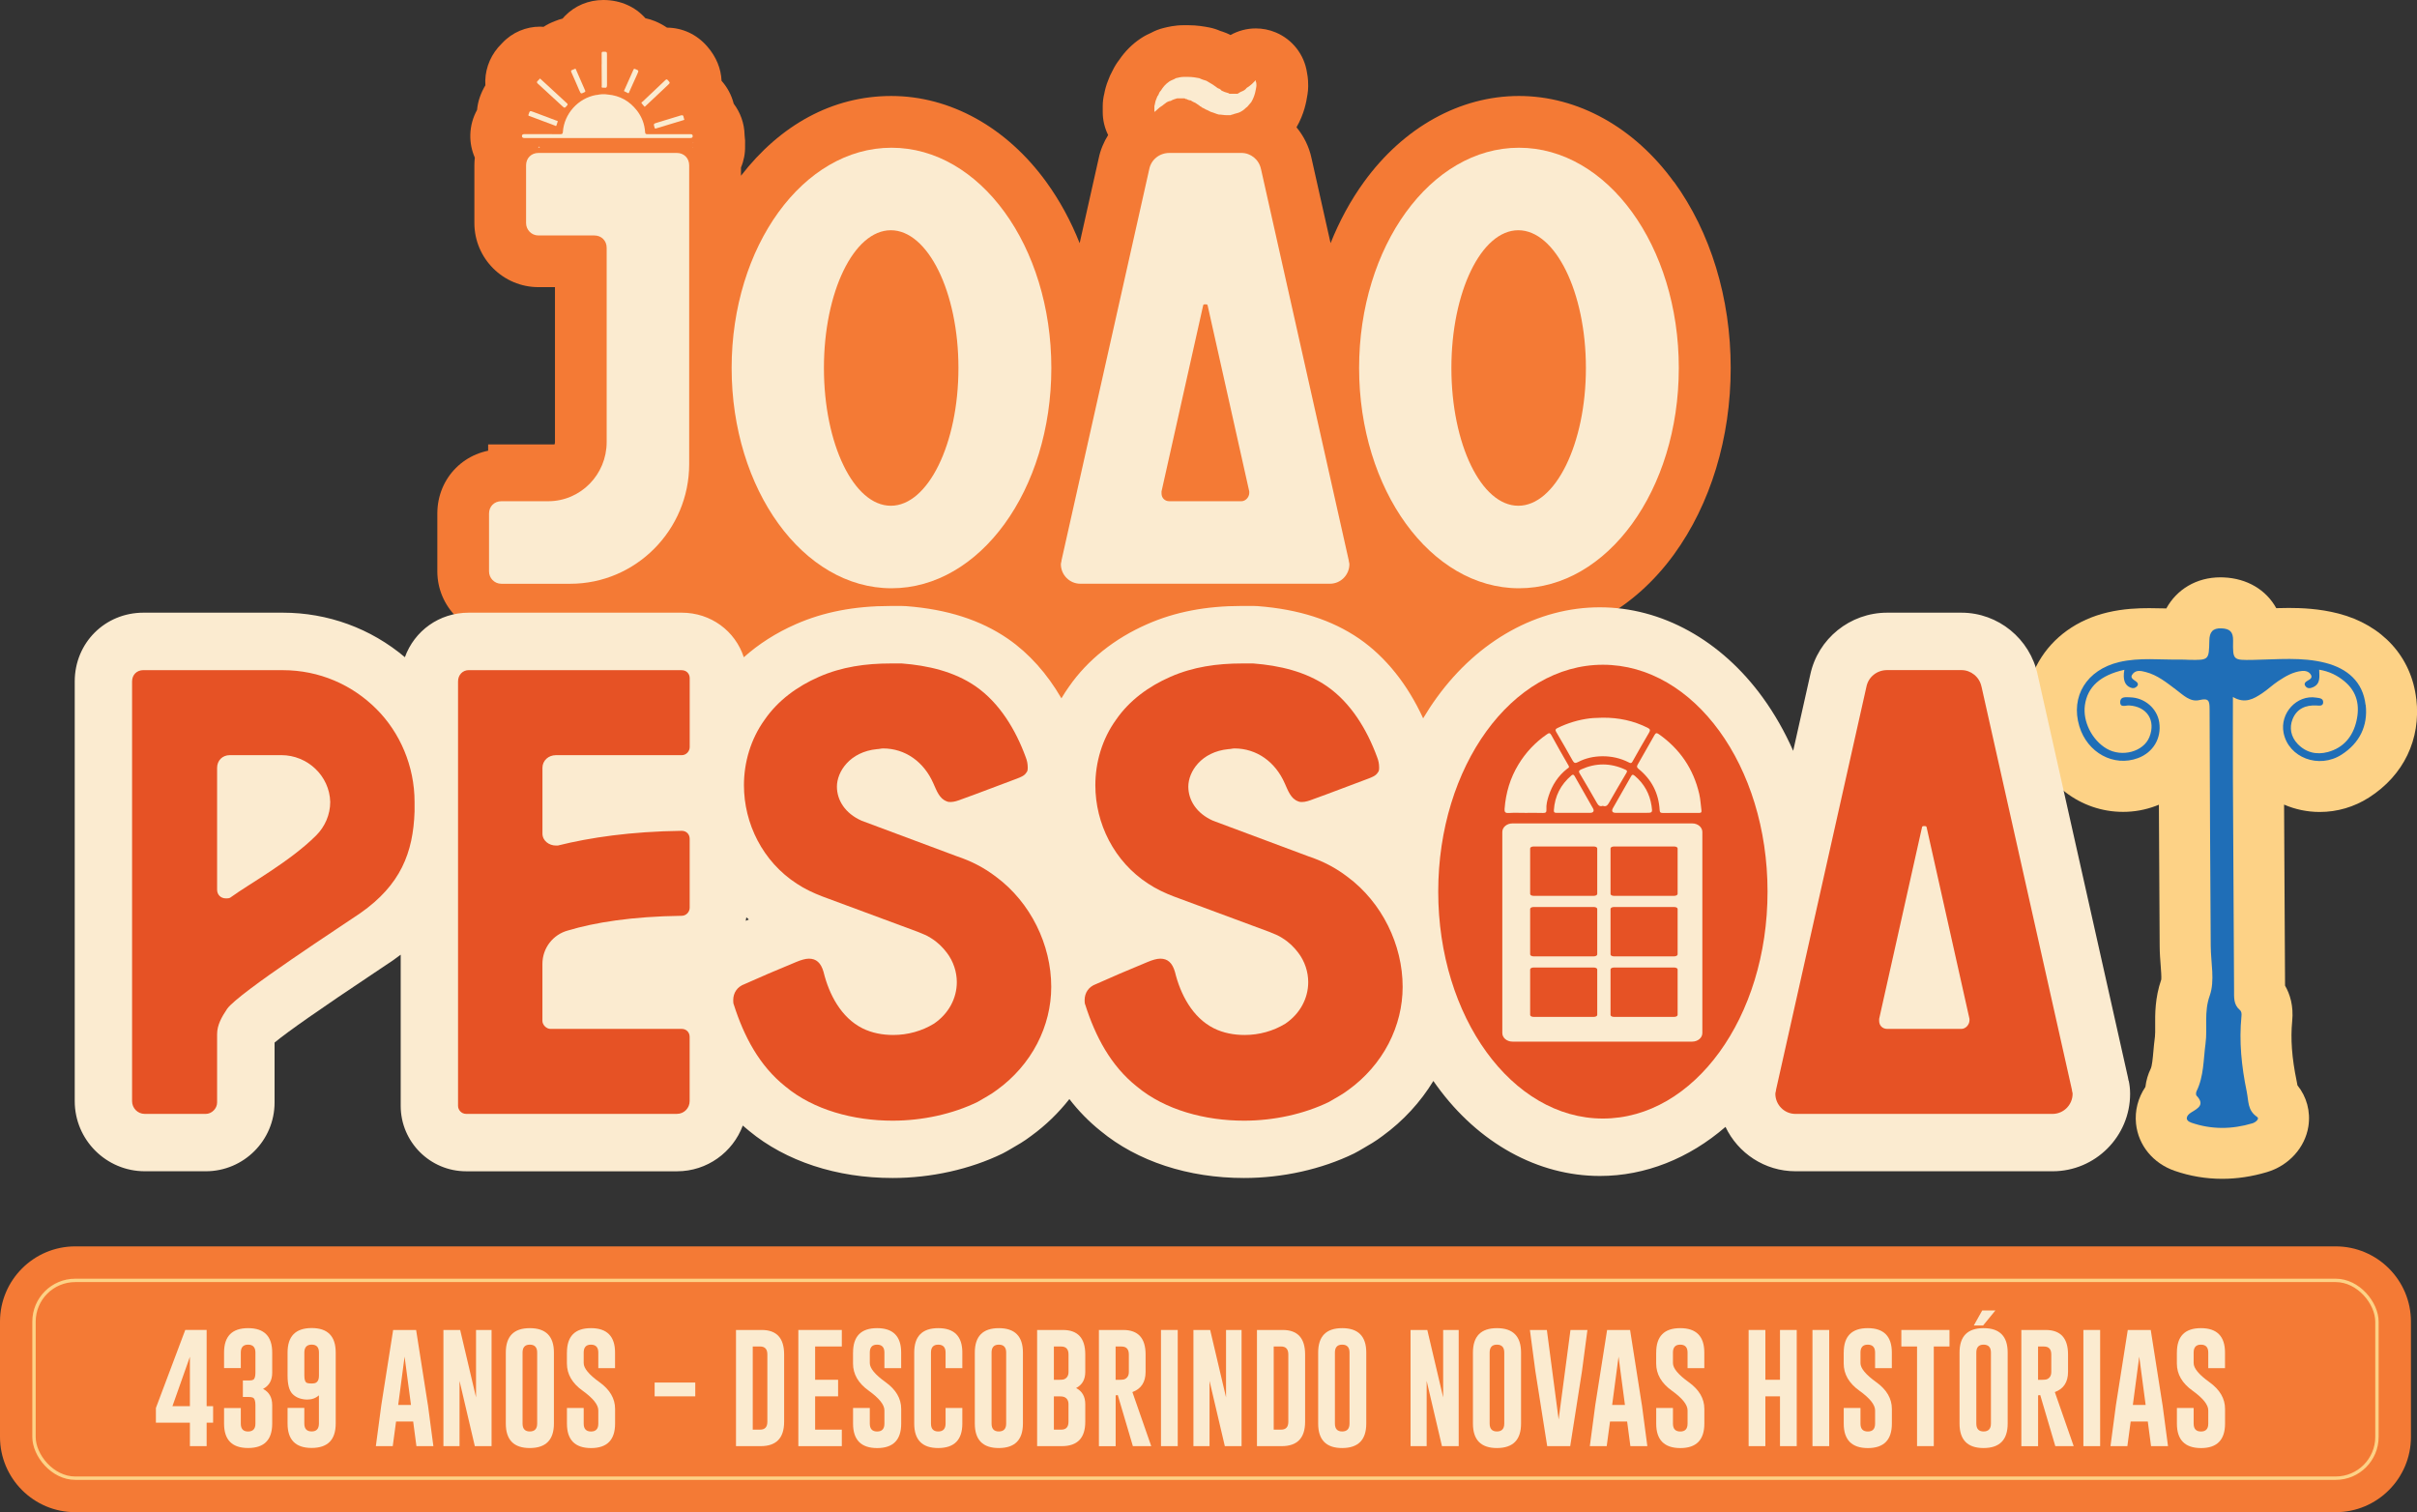 <?xml version="1.0" encoding="UTF-8"?>
<svg id="Camada_2" xmlns="http://www.w3.org/2000/svg" viewBox="0 0 714.43 447">
  <rect x="0" y="0" width="714.43" height="447" fill="#333333" stroke="none"/>
  <defs>
    <style>
      .cls-1 {
        fill: #fdd286;
      }

      .cls-2 {
        fill: #e65225;
      }

      .cls-3 {
        fill: none;
        stroke: #fdd286;
        stroke-miterlimit: 10;
      }

      .cls-4 {
        fill: #fbebd0;
      }

      .cls-5 {
        fill: #f47a35;
      }

      .cls-6 {
        fill: #1f6eb7;
      }
    </style>
  </defs>
  <g id="Desktop">
    <g>
      <rect class="cls-5" x="144.29" y="131.37" width="321.19" height="113.14"/>
      <path class="cls-5" d="M494.78,53.78c-11.71-16.15-28.4-25.41-45.81-25.41s-34.1,9.26-45.8,25.41c-3.96,5.46-7.26,11.56-9.87,18.1l-5.63-25.09c-.73-3.46-2.3-6.57-4.44-9.16,2.34-4.09,2.92-7.69,3.2-9.46l.04-.22c.14-.83.21-1.68.21-2.52,0-.8,0-2.23-.36-4-.79-5.25-4.27-9.78-9.27-11.86-1.89-.79-3.88-1.17-5.85-1.17-2.61,0-5.19.67-7.48,1.95-.73-.39-1.5-.71-2.28-.97-.23-.08-.47-.15-.73-.23-1.03-.46-2.11-.8-3.22-1.02-1.46-.29-3.7-.68-6.27-.68h-1.34c-2.65,0-4.76.53-6.01.84s-2.45.78-3.58,1.39c-.7.31-1.86.84-3.1,1.67-2.49,1.66-4.62,3.78-6.35,6.32-.76.98-1.42,2.04-1.97,3.19-.6,1.06-.98,1.98-1.21,2.62-.75,1.78-1.08,3.3-1.24,4.15-.31,1.23-.47,2.49-.47,3.76v1.73c0,2.4.57,4.72,1.6,6.8-1.3,2.07-2.27,4.38-2.79,6.87l-5.63,25.09c-2.6-6.54-5.9-12.63-9.87-18.1-11.71-16.15-28.4-25.41-45.81-25.41s-32.81,8.57-44.43,23.58v-2.43c.85-2.02,1.27-4.2,1.21-6.4.06-1.04.01-2.09-.14-3.13,0-.02,0-.04,0-.07-.07-3.5-1.27-6.69-3.22-9.27-.66-2.59-1.91-4.89-3.59-6.76-.14-3.52-1.53-7.05-4.2-10.12,0,0-.06-.07-.06-.07-3.08-3.54-7.29-5.5-11.86-5.53-1.08-.73-2.26-1.38-3.57-1.92-.92-.38-1.86-.66-2.82-.86C187.84,2.07,183.54.04,178.46,0c-.04,0-.1,0-.14,0-4.35,0-8.38,1.68-11.35,4.73-.24.24-.45.51-.67.76-.76.19-1.5.44-2.23.74-.09.04-.19.08-.28.12-1.1.41-2.14.95-3.11,1.58-.35-.02-.7-.05-1.05-.05-4.09,0-8.18,1.64-11.18,4.85-.05.05-.1.11-.15.16-3,2.91-4.75,6.83-4.86,10.95-.01.41,0,.87.03,1.38-.63,1.05-1.19,2.21-1.65,3.52-.43,1.24-.69,2.5-.81,3.76-1.2,2.17-1.92,4.65-1.99,7.32-.06,2.38.41,4.67,1.33,6.77-.08.74-.13,1.49-.13,2.25v17.09c0,10.45,8.5,18.95,18.95,18.95h4.87v45.78c0,1.2-.89,2.18-1.99,2.18h-13.83c-10.62,0-18.95,8.32-18.95,18.95v17.1c0,10.45,8.5,18.95,18.95,18.95h20.36c20.16,0,37.59-11.94,45.66-29.14,1.08,1.77,2.22,3.5,3.42,5.16,11.69,16.09,28.38,25.32,45.8,25.32,13.12,0,25.83-5.24,36.3-14.7,3.08,7.81,10.7,13.36,19.6,13.36h73.76c8.9,0,16.51-5.55,19.6-13.36,10.47,9.46,23.18,14.7,36.3,14.7,17.41,0,34.11-9.23,45.8-25.32,10.8-14.87,16.75-34.43,16.75-55.09s-5.95-40.11-16.74-55Z"/>
      <path class="cls-4" d="M200.06,45.21h-40.91c-2.11,0-3.65,1.54-3.65,3.65v17.09c0,1.92,1.54,3.65,3.65,3.65h16.52c2.11,0,3.65,1.54,3.65,3.65v57.43c0,9.6-7.68,17.48-17.29,17.48h-13.83c-2.11,0-3.65,1.54-3.65,3.65v17.1c0,1.92,1.54,3.65,3.65,3.65h20.36c19.4,0,35.15-15.94,35.15-35.34V48.86c0-2.11-1.54-3.65-3.65-3.65Z"/>
      <path class="cls-4" d="M372.73,50.01c-.58-2.88-3.07-4.8-5.76-4.8h-21.32c-2.88,0-5.38,1.92-5.95,4.8l-25.93,115.63c0,.38-.19.77-.19,1.15,0,3.07,2.5,5.76,5.76,5.76h73.76c3.27,0,5.76-2.69,5.76-5.76,0-.38-.19-.77-.19-1.15l-25.93-115.63ZM369.27,145.66c0,1.35-1.15,2.5-2.31,2.5h-21.32c-1.35,0-2.31-.96-2.31-2.31v-.58l12.29-54.93c0-.38.38-.38.58-.38.38,0,.77,0,.77.38l12.29,54.93v.38Z"/>
      <path class="cls-4" d="M344.11,30.8c.19-.19.58-.38.77-.58.38-.19.77-.38,1.15-.38.58-.39,1.34-.58,1.92-.77h2.11c.19,0,.38.19.38.19.19,0,.38,0,.58.19l.58.19c.19,0,.39,0,.58.19.38.19.58.38,1.15.58l1.15.77.19.19.39.19.19.19.77.38c.38.19.58.38.77.38l1.15.58c.77.19,1.54.58,2.3.77.77,0,1.54.19,2.31.19h1.15c.39-.19.77-.19,1.15-.38.77-.19,1.54-.38,2.11-.77.77-.39,1.15-.96,1.73-1.35.38-.38.77-.96,1.15-1.34,1.15-1.92,1.35-3.65,1.54-4.8,0-.58,0-.96-.19-1.34v-.38l-1.15,1.15c-.38.38-.96.77-1.54,1.15-.38.58-1.15.96-1.73,1.15-.38.19-.58.38-.96.58h-2.31c-.19,0-.38-.19-.38-.19-.77-.19-1.34-.38-2.11-.77,0-.19-.19-.19-.38-.39s-.58-.19-.77-.38l-1.34-.96-1.92-1.15c-.58-.19-1.34-.38-2.11-.77-.96-.19-2.11-.38-3.27-.38h-1.34c-.77,0-1.54.19-2.31.38-.58.39-1.34.58-1.92.96-1.15.77-1.92,1.73-2.5,2.69-.38.38-.58.77-.77,1.34-.38.38-.38.77-.58,1.15-.38.77-.38,1.54-.58,2.11v1.73s.58-.39,1.34-1.15c.39-.38.96-.58,1.54-1.15Z"/>
      <path class="cls-4" d="M448.98,43.67c-26.12,0-47.25,29.2-47.25,65.11s21.13,65.11,47.25,65.11,47.25-29,47.25-65.11-21.13-65.11-47.25-65.11ZM448.79,149.5c-10.95,0-19.78-18.25-19.78-40.72s8.84-40.72,19.78-40.72,19.98,18.25,19.98,40.72-9.03,40.72-19.98,40.72Z"/>
      <path class="cls-4" d="M263.51,43.67c-26.12,0-47.25,29.2-47.25,65.11s21.13,65.11,47.25,65.11,47.25-29,47.25-65.11-21.13-65.11-47.25-65.11ZM263.32,149.5c-10.95,0-19.78-18.25-19.78-40.72s8.84-40.72,19.78-40.72,19.98,18.25,19.98,40.72-9.03,40.72-19.98,40.72Z"/>
      <path class="cls-4" d="M159.58,43.56c-.16-.27-.33-.27-.5,0,.16.1.33.05.5,0Z"/>
      <path class="cls-4" d="M204.17,39.67c-.16,0-.33,0-.49,0-4.1,0-8.2-.01-12.31,0-.5,0-.66-.13-.69-.64-.15-2.37-.97-4.5-2.42-6.37-2.19-2.8-5.05-4.42-8.62-4.72-1.08-.19-2.15-.1-3.22.13-.08,0-.17,0-.25.01-5.29.96-9.42,5.55-9.79,10.91-.04.53-.18.68-.72.67-2.02-.03-4.04-.01-6.06-.01-1.55,0-3.09,0-4.64,0-.38,0-.67.14-.68.54-.01.43.28.61.69.61.12,0,.25,0,.37,0,16,0,31.99,0,47.99,0,.27,0,.54,0,.8,0,.39,0,.64-.18.63-.59,0-.38-.24-.55-.6-.55Z"/>
      <path class="cls-4" d="M159.06,24.8c2.36,2.14,4.7,4.32,7.04,6.48.82.75.81.74,1.52-.1.21-.25.26-.37-.02-.63-2.57-2.35-5.11-4.71-7.67-7.07-.09-.08-.18-.16-.32-.28-.2.22-.38.45-.59.63-.44.36-.38.61.03.98Z"/>
      <path class="cls-4" d="M190.56,31.58c.14-.13.27-.24.38-.35,2.16-2.03,4.32-4.06,6.47-6.09.71-.67.69-.65.03-1.41-.31-.36-.47-.33-.8-.02-2.22,2.12-4.46,4.21-6.68,6.32-.14.13-.5.22-.3.5.25.37.58.68.9,1.04Z"/>
      <path class="cls-4" d="M177.83,18.97c0,2.12.02,4.24.04,6.36.05.19-.22.48.17.57.21,0,.41-.01.62.02.65.11.76-.18.76-.78-.03-2.93-.01-5.85-.01-8.78,0-1.08,0-1.06-1.06-1.07-.41,0-.52.12-.51.52.03,1.05,0,2.1.01,3.15Z"/>
      <path class="cls-4" d="M193.48,37.74c.09.29.2.3.43.23,2.69-.82,5.39-1.64,8.09-2.45.14-.04.3-.05.26-.25-.07-.21-.16-.4-.18-.6-.08-.64-.37-.7-.95-.52-2.27.72-4.56,1.39-6.84,2.09-1.17.35-1.15.35-.8,1.51Z"/>
      <path class="cls-4" d="M156.46,34.29c.55.18,1.08.4,1.62.6,1.96.74,3.93,1.48,5.89,2.21.16.06.38.31.51-.02.14-.36.24-.74.37-1.16.03-.25-.23-.21-.38-.27-2.27-.86-4.54-1.71-6.81-2.56-1.05-.39-1.04-.38-1.42.72-.1.29-.07.4.22.49Z"/>
      <path class="cls-4" d="M171.24,26.72c.47,1.07.46,1.06,1.49.55.3-.14.34-.26.21-.55-.9-2.03-1.78-4.07-2.67-6.11-.05-.12-.05-.3-.27-.29-.26.11-.52.25-.79.33-.43.13-.5.31-.3.75.8,1.76,1.55,3.54,2.32,5.32Z"/>
      <path class="cls-4" d="M185.71,27.57c.24-.05.23-.27.3-.43.79-1.74,1.58-3.49,2.36-5.24.48-1.07.47-1.06-.63-1.5-.28-.11-.38-.07-.5.2-.89,2.02-1.79,4.02-2.69,6.03-.05.11-.17.27-.05.33.39.22.81.41,1.21.6Z"/>
      <path class="cls-4" d="M204.89,42.33s.05-.08.07-.12c-.07,0-.13,0-.2,0,.04.04.09.08.13.11Z"/>
      <path class="cls-4" d="M204.77,43.56c.05,0,.1,0,.15,0-.05-.17-.1-.13-.15,0Z"/>
      <path class="cls-1" d="M714.22,206.68c-1.41-12.49-10.02-21.96-23.01-25.32-5.73-1.48-11.13-1.65-14.69-1.65-1.26,0-2.49.02-3.69.06-2.96-5.36-8.54-8.8-15.58-9.09-.32-.01-.62-.02-.92-.02-7.09,0-12.92,3.57-16,9.2-.2,0-.41,0-.61-.02-1.41-.03-2.88-.07-4.4-.07-3.27,0-7.64.14-12.4,1.27-8.91,2.11-16.12,7.28-20.3,14.55-4.03,6.99-4.89,15.32-2.44,23.46,3.78,12.53,14.78,20.94,27.38,20.94,3.31,0,6.58-.59,9.7-1.77.3-.11.59-.23.88-.35.04,8.11.09,16.19.13,24.14.03,5.9.07,11.81.1,17.71.01,2.04.16,3.95.29,5.64.1,1.35.26,3.36.18,4.19-1.88,5.43-1.83,10.23-1.8,13.75.01,1.26.02,2.46-.07,3.15-.21,1.55-.34,3.03-.46,4.34-.18,2.03-.39,4.33-.8,5.15-.78,1.59-1.33,3.42-1.56,5.36-2.16,3.2-3.18,7-2.77,10.88.67,6.38,5.05,11.71,11.43,13.92,4.54,1.57,9.26,2.36,14.03,2.36,4.37,0,8.83-.67,13.25-1.99,6.44-1.92,11.24-7.21,12.23-13.48.7-4.44-.51-8.81-3.23-12.17-.07-.4-.14-.83-.24-1.28-1.41-6.82-1.82-12.44-1.31-17.68.44-4.5-.64-7.96-2.11-10.51l-.09-16.06c-.07-12.49-.14-24.97-.2-37.45,3.25,1.41,6.83,2.18,10.56,2.18h0c5.15,0,10.18-1.48,14.55-4.28,10.24-6.56,15.34-17.17,13.99-29.1Z"/>
      <path class="cls-6" d="M699.23,208.38c-.78-6.88-5.42-10.76-11.8-12.42-7.03-1.82-14.27-1.01-21.43-.9-5.9.09-6.04.16-5.93-5.67.05-2.67-1.01-3.55-3.44-3.65-2.6-.11-3.54,1.14-3.58,3.6-.11,5.79-.16,5.79-5.88,5.71-.82-.01-1.65-.1-2.47-.08-6.11.12-12.27-.69-18.3.74-9.61,2.28-14.44,10.14-11.78,18.97,2.37,7.86,10.18,12.09,17.35,9.41,4.49-1.68,6.98-5.88,6.27-10.57-.62-4.09-4.28-7.29-8.63-7.39-1.08-.02-2.77-.32-2.9,1.22-.16,1.98,1.61,1.12,2.61,1.18,5.29.3,7.97,4.41,6.02,9.32-1.73,4.36-8.11,6.1-12.64,3.46-4.33-2.53-7.1-8.04-6.44-12.84.75-5.41,4.53-8.89,11.67-10.48-.52,2.91.14,4.59,1.8,5.25.77.31,1.38.2,1.92-.35.37-.38.4-.82,0-1.22-.74-.74-2.47-1.19-1.09-2.64.99-1.03,2.33-.72,3.65-.39,3.54.91,6.24,3.16,9.06,5.27,2.05,1.53,4.09,3.68,6.85,3.03,2.73-.64,2.99.19,3,2.6.04,23.37.21,46.73.34,70.1.03,4.93,1.27,10.31-.3,14.68-1.75,4.89-.61,9.49-1.24,14.17-.64,4.74-.47,9.61-2.65,14.07-.18.37-.23,1.07-.01,1.31,2.51,2.63.53,3.7-1.54,4.95-1.48.89-2.07,2.33.03,3.05,5.96,2.06,12.01,1.98,18.03.18.94-.28,2.19-1.34,1.4-1.88-2.89-1.99-2.47-4.54-3.09-7.55-1.53-7.43-2.28-14.7-1.55-22.18.08-.78.05-1.45-.5-1.91-1.88-1.6-1.67-3.74-1.68-5.85-.11-20.78-.24-41.56-.34-62.34-.04-7.92,0-15.84,0-24.32,3.56,2.11,6.14.56,8.62-1.08,1.66-1.1,3.11-2.51,4.77-3.61,2.15-1.42,4.39-2.77,7.05-3,.94-.08,1.94.13,2.52.98.67.98-.06,1.44-.84,1.87-.64.35-1.27.87-.68,1.65.57.77,1.39.68,2.23.31,2.31-1.02,1.87-3.14,1.83-5.18,3,.49,5.38,1.7,7.47,3.43,3.77,3.13,4.6,7.24,3.53,11.79-1.07,4.55-3.78,7.83-8.38,9.1-3.4.94-6.62.15-9.06-2.46-1.88-2.01-2.46-4.66-1.43-7.23,1.23-3.08,3.85-4.25,7.12-4.05.8.05,1.88.24,1.93-.91.05-1.29-1.19-1.27-2.07-1.42-5.72-.92-10.8,4.61-9.63,10.44,1.46,7.3,10.41,10.73,17.13,6.42,5.31-3.4,7.84-8.5,7.14-14.7Z"/>
      <path class="cls-4" d="M629.18,319.47c-.06-.35-.12-.69-.2-1.04l-26.68-118.98c-2.25-10.64-11.68-18.34-22.53-18.34h-21.96c-10.96,0-20.47,7.69-22.72,18.33l-5.05,22.51c-2.49-5.64-5.5-10.93-9-15.76-12.29-16.95-29.85-26.67-48.17-26.67s-35.88,9.72-48.17,26.67c-1.43,1.97-2.78,4.03-4.04,6.15-4.6-10.02-11.01-18.06-18.77-23.46-.02-.02-.05-.03-.07-.05-8.1-5.57-17.94-8.73-30.08-9.66-.43-.03-.87-.05-1.3-.05h-3.36c-10.62,0-19.78,1.77-27.97,5.38-9.66,4.23-17.64,10.59-23.09,18.42-.81,1.13-1.57,2.3-2.28,3.51-4.23-7.3-9.55-13.26-15.72-17.54-.02-.02-.05-.03-.07-.05-8.1-5.57-17.94-8.73-30.08-9.66-.43-.03-.87-.05-1.3-.05h-3.36c-10.62,0-19.78,1.77-27.97,5.38-5.8,2.54-10.98,5.85-15.38,9.78-2.52-7.73-9.69-13.18-18.37-13.18h-62.92c-8.78,0-16.08,5.4-18.89,13.16-10.1-8.52-22.75-13.16-36.11-13.16h-41.15c-11.4,0-20.33,8.93-20.33,20.33v124.06c0,11.43,9.3,20.73,20.73,20.73h18.01c11.21,0,20.33-9.12,20.33-20.33v-17.71c3.76-3.15,13.67-10.07,29.51-20.63,2.57-1.71,4.43-2.95,5.52-3.7l.07-.05c.75-.52,1.47-1.06,2.18-1.6v44.68c0,10.67,8.68,19.35,19.35,19.35h62.33c8.9,0,16.5-5.63,19.44-13.52.62.55,1.25,1.08,1.9,1.6,10.84,8.96,25.88,13.9,42.37,13.9,11.38,0,22.94-2.57,32.55-7.25.45-.22.89-.46,1.31-.71.45-.27.91-.53,1.36-.79,1.64-.94,3.66-2.09,5.79-3.72,4.25-3.09,8.04-6.77,11.25-10.86,2.74,3.55,5.81,6.69,9.24,9.43,10.84,8.96,25.88,13.9,42.37,13.9,11.38,0,22.94-2.57,32.55-7.25.45-.22.88-.45,1.31-.71.45-.27.91-.53,1.36-.79,1.64-.94,3.67-2.1,5.8-3.72,6.03-4.39,11.15-9.95,14.96-16.21.35.51.71,1.01,1.07,1.5,12.27,16.89,29.83,26.58,48.16,26.58,13.37,0,26.32-5.16,37.12-14.51,3.68,7.75,11.57,13.12,20.71,13.12h75.98c12.63,0,22.91-10.28,22.91-22.91,0-1.55-.2-2.86-.41-3.86ZM221.35,271.8c-.31.13-.61.26-.92.39.07-.34.13-.68.18-1.03.24.21.49.43.73.64Z"/>
      <path class="cls-2" d="M83.56,198.09h-41.16c-1.98,0-3.36,1.38-3.36,3.36v124.06c0,1.98,1.58,3.76,3.76,3.76h18.01c1.78,0,3.36-1.58,3.36-3.36v-20.18c0-2.77,1.38-5.14,2.97-7.52,3.36-4.75,34.23-24.73,39.37-28.29,11.87-8.31,15.63-17.81,16.03-30.07v-2.77c0-10.68-4.35-20.58-11.28-27.5-7.12-7.12-16.82-11.48-27.7-11.48ZM93.45,246.96c-7.72,7.72-19.98,14.44-25.13,18.2-.4.4-.99.4-1.58.4-1.39,0-2.57-.99-2.57-2.57v-36.01c0-2.18,1.58-3.76,3.76-3.76h15.24c7.72,0,14.25,6.13,14.44,13.85,0,3.76-1.58,7.32-4.16,9.89Z"/>
      <path class="cls-2" d="M201.48,198.09h-62.92c-1.78,0-3.17,1.38-3.17,3.36v125.44c0,1.19.99,2.37,2.37,2.37h62.33c2.18,0,3.76-1.78,3.76-3.76v-18.99c0-1.39-.99-2.37-2.37-2.37h-38.78c-1.19,0-2.37-1.19-2.37-2.37v-16.82c0-4.75,3.17-8.71,7.52-9.89,7.92-2.37,18.8-4.15,33.64-4.35,1.38,0,2.37-1.19,2.37-2.37v-20.38c0-1.38-.99-2.37-2.37-2.37-15.04.2-27.11,1.98-36.6,4.35h-.59c-1.98,0-3.96-1.39-3.96-3.56v-19.39c0-2.18,1.78-3.76,3.96-3.76h37.2c1.38,0,2.37-1.19,2.37-2.37v-20.38c0-1.38-.99-2.37-2.37-2.37Z"/>
      <path class="cls-2" d="M294.47,259.23c-3.56-2.77-7.52-4.75-11.67-6.13l-28.1-10.49c-4.95-2.18-7.32-6.13-7.32-10.09,0-4.35,3.76-10.29,11.87-11.08.59,0,1.19-.2,1.78-.2,6.53,0,12.07,3.96,14.84,10.29.99,2.18,1.78,4.55,3.96,5.34.4.2.79.2,1.19.2.99,0,2.18-.4,3.17-.79,5.54-1.98,11.08-4.16,16.42-6.13.99-.4,2.18-.79,2.77-1.78.4-.4.4-.99.4-1.58,0-.99-.2-1.98-.59-2.97-2.97-8.11-7.72-16.03-14.84-20.97-6.33-4.35-14.05-6.13-21.76-6.73h-3.36c-7.32,0-14.44.99-21.17,3.96-6.33,2.77-12.07,6.92-16.03,12.66-4.15,5.74-6.13,12.66-6.13,19.39,0,11.28,5.54,22.56,15.63,29.09,2.37,1.58,4.95,2.77,7.52,3.76l28.29,10.49c1.39.59,2.57.99,3.76,1.78,1.98,1.19,3.56,2.77,4.75,4.35,1.98,2.57,2.97,5.74,2.97,8.71,0,4.75-2.37,9.3-6.73,12.27-3.56,2.18-7.72,3.36-12.07,3.36-3.17,0-6.33-.59-9.1-1.98-6.33-3.17-9.89-10.09-11.48-16.62-.79-2.77-2.18-3.96-4.35-3.96-.99,0-2.37.4-3.76.99-5.34,2.18-11.28,4.75-15.24,6.53-2.18.79-3.36,2.57-3.36,4.75,0,.4,0,.99.2,1.39,2.97,9.3,7.52,18.01,15.24,24.14,8.31,6.93,20.18,10.09,31.66,10.09,8.9,0,17.81-1.98,25.13-5.54,1.98-1.19,3.96-2.18,5.74-3.56,4.95-3.56,9.1-8.31,11.87-13.65,2.77-5.34,4.16-11.08,4.16-16.82,0-12.47-6.13-24.93-16.22-32.45Z"/>
      <path class="cls-2" d="M398.34,259.23c-3.56-2.77-7.52-4.75-11.67-6.13l-28.1-10.49c-4.95-2.18-7.32-6.13-7.32-10.09,0-4.35,3.76-10.29,11.87-11.08.59,0,1.19-.2,1.78-.2,6.53,0,12.07,3.96,14.84,10.29.99,2.18,1.78,4.55,3.96,5.34.4.2.79.2,1.19.2.99,0,2.18-.4,3.17-.79,5.54-1.98,11.08-4.16,16.42-6.13.99-.4,2.18-.79,2.77-1.78.4-.4.4-.99.4-1.58,0-.99-.2-1.98-.59-2.97-2.97-8.11-7.72-16.03-14.84-20.97-6.33-4.35-14.05-6.13-21.76-6.73h-3.36c-7.32,0-14.44.99-21.17,3.96-6.33,2.77-12.07,6.92-16.03,12.66-4.15,5.74-6.13,12.66-6.13,19.39,0,11.28,5.54,22.56,15.63,29.09,2.37,1.58,4.95,2.77,7.52,3.76l28.29,10.49c1.39.59,2.57.99,3.76,1.78,1.98,1.19,3.56,2.77,4.75,4.35,1.98,2.57,2.97,5.74,2.97,8.71,0,4.75-2.37,9.3-6.73,12.27-3.56,2.18-7.72,3.36-12.07,3.36-3.17,0-6.33-.59-9.1-1.98-6.33-3.17-9.89-10.09-11.48-16.62-.79-2.77-2.18-3.96-4.35-3.96-.99,0-2.37.4-3.76.99-5.34,2.18-11.28,4.75-15.24,6.53-2.18.79-3.36,2.57-3.36,4.75,0,.4,0,.99.2,1.39,2.97,9.3,7.52,18.01,15.24,24.14,8.31,6.93,20.18,10.09,31.66,10.09,8.9,0,17.81-1.98,25.13-5.54,1.98-1.19,3.96-2.18,5.74-3.56,4.95-3.56,9.1-8.31,11.87-13.65,2.77-5.34,4.16-11.08,4.16-16.82,0-12.47-6.13-24.93-16.22-32.45Z"/>
      <path class="cls-2" d="M585.71,203.03c-.59-2.97-3.17-4.95-5.94-4.95h-21.96c-2.97,0-5.54,1.98-6.13,4.95l-26.71,119.11c0,.4-.2.79-.2,1.19,0,3.17,2.57,5.94,5.94,5.94h75.98c3.36,0,5.94-2.77,5.94-5.94,0-.4-.2-.79-.2-1.19l-26.71-119.11ZM582.15,301.57c0,1.39-1.19,2.57-2.37,2.57h-21.96c-1.38,0-2.37-.99-2.37-2.37v-.59l12.66-56.59c0-.4.4-.4.59-.4.4,0,.79,0,.79.4l12.66,56.59v.4Z"/>
      <path class="cls-5" d="M22.25,368.43h668.14c12.28,0,22.25,9.97,22.25,22.25v34.07c0,12.28-9.97,22.25-22.25,22.25H22.25c-12.28,0-22.25-9.97-22.25-22.25v-34.07c0-12.28,9.97-22.25,22.25-22.25Z"/>
      <rect class="cls-3" x="10.05" y="378.48" width="692.54" height="58.47" rx="12.2" ry="12.2"/>
      <g>
        <path class="cls-4" d="M61.08,393.14v22.52h1.91v4.88h-1.91v6.93h-4.95v-6.93h-10.05v-4.34l8.68-23.07h6.32ZM50.97,415.67h5.16v-14.6l-5.16,14.6Z"/>
        <path class="cls-4" d="M75.5,399.81c0-1.54-.72-2.32-2.15-2.33h-.03c-1.42,0-2.14.78-2.14,2.33v4.6h-4.95v-4.6c0-4.81,2.37-7.21,7.11-7.21s7.12,2.4,7.12,7.21v5.97c0,2.25-.9,3.84-2.71,4.78,1.81.93,2.71,2.53,2.71,4.78v5.48c0,4.81-2.37,7.21-7.12,7.21s-7.11-2.4-7.11-7.21v-4.6h4.95v4.6c0,1.55.71,2.33,2.14,2.33h.03c1.44-.01,2.15-.79,2.15-2.33v-5.48c0-1.25-.26-1.99-.79-2.22-.28-.12-.71-.18-1.29-.18h-1.63v-4.88h2.01c.47,0,.82-.07,1.05-.21.43-.24.65-.94.65-2.1v-5.93Z"/>
        <path class="cls-4" d="M94.28,412.45c-.94.84-2.1,1.26-3.47,1.26-.22,0-.46-.01-.7-.04-1.59-.16-2.83-.73-3.73-1.7-.92-1-1.38-2.78-1.38-5.34v-6.83c0-4.81,2.37-7.22,7.12-7.23,4.74,0,7.11,2.41,7.11,7.23v21c0,4.81-2.37,7.21-7.12,7.21s-7.11-2.4-7.11-7.21v-4.62h4.95v4.62c0,1.54.72,2.32,2.15,2.33h.03c1.42,0,2.14-.78,2.14-2.33v-8.37ZM89.96,406.64c0,1.21.26,1.93.77,2.15.27.12.71.17,1.31.17.15,0,.31,0,.49-.02,1.17-.04,1.75-.81,1.75-2.31v-6.83c0-1.55-.72-2.33-2.15-2.33s-2.17.78-2.17,2.33v6.83Z"/>
        <path class="cls-4" d="M126.49,415.3l1.61,12.18h-5.01l-.96-7.28h-5.06l-.98,7.28h-4.99l1.61-12.13,3.5-22.21h6.79l3.48,22.16ZM121.48,415.3l-1.89-14.28-1.89,14.28h3.78Z"/>
        <path class="cls-4" d="M131.07,393.14h4.95l4.69,19.92v-19.92h4.59v34.34h-4.95l-4.52-19.29v19.29h-4.76v-34.34Z"/>
        <path class="cls-4" d="M163.73,420.81c0,4.81-2.37,7.22-7.12,7.23-4.74,0-7.1-2.41-7.1-7.23v-21c0-4.81,2.37-7.21,7.1-7.21s7.12,2.4,7.12,7.21v21ZM158.78,399.81c0-1.54-.72-2.32-2.15-2.33h-.03c-1.42,0-2.14.78-2.14,2.33v21c0,1.55.72,2.33,2.15,2.33s2.17-.78,2.17-2.33v-21Z"/>
        <path class="cls-4" d="M167.58,399.81c0-4.81,2.37-7.21,7.1-7.21s7.12,2.4,7.12,7.21v4.62h-4.95v-4.62c0-1.54-.72-2.32-2.15-2.33h-.03c-1.42,0-2.14.78-2.14,2.33v3.12c0,1.53,1.55,3.4,4.64,5.62,3.09,2.21,4.64,4.85,4.64,7.93v4.34c0,4.82-2.37,7.23-7.11,7.23-4.75-.01-7.12-2.42-7.12-7.23v-4.62h4.95v4.62c0,1.55.72,2.33,2.17,2.33s2.15-.78,2.15-2.33v-3.92c0-1.66-1.55-3.59-4.64-5.81-3.09-2.21-4.64-4.89-4.64-8.05v-3.22Z"/>
        <path class="cls-4" d="M193.5,412.76v-4.08h12.01v4.08h-12.01Z"/>
        <path class="cls-4" d="M217.55,393.14h7.63c4.4.01,6.6,2.42,6.6,7.23v19.9c0,4.8-2.3,7.2-6.91,7.21h-7.32v-34.34ZM222.5,398.03v24.57h2.17c1.44,0,2.15-.78,2.15-2.33v-19.9c0-1.56-.72-2.35-2.15-2.35h-2.17Z"/>
        <path class="cls-4" d="M235.98,393.14h12.85v4.88h-7.89v9.84h6.79v4.9h-6.79v9.84h7.89v4.88h-12.85v-34.34Z"/>
        <path class="cls-4" d="M252.15,399.81c0-4.81,2.37-7.21,7.1-7.21s7.12,2.4,7.12,7.21v4.62h-4.95v-4.62c0-1.54-.72-2.32-2.15-2.33h-.03c-1.42,0-2.14.78-2.14,2.33v3.12c0,1.53,1.55,3.4,4.64,5.62,3.09,2.21,4.64,4.85,4.64,7.93v4.34c0,4.82-2.37,7.23-7.11,7.23-4.75-.01-7.12-2.42-7.12-7.23v-4.62h4.95v4.62c0,1.55.72,2.33,2.17,2.33s2.15-.78,2.15-2.33v-3.92c0-1.66-1.55-3.59-4.64-5.81-3.09-2.21-4.64-4.89-4.64-8.05v-3.22Z"/>
        <path class="cls-4" d="M284.45,420.81c0,4.81-2.37,7.22-7.12,7.23-4.74,0-7.1-2.41-7.1-7.23v-21c0-4.81,2.37-7.21,7.1-7.21s7.12,2.4,7.12,7.21v4.62h-4.95v-4.62c0-1.54-.72-2.32-2.15-2.33h-.03c-1.42,0-2.14.78-2.14,2.33v21c0,1.55.72,2.33,2.15,2.33s2.17-.78,2.17-2.33v-4.62h4.95v4.62Z"/>
        <path class="cls-4" d="M302.36,420.81c0,4.81-2.37,7.22-7.12,7.23-4.74,0-7.1-2.41-7.1-7.23v-21c0-4.81,2.37-7.21,7.1-7.21s7.12,2.4,7.12,7.21v21ZM297.41,399.81c0-1.54-.72-2.32-2.15-2.33h-.03c-1.42,0-2.14.78-2.14,2.33v21c0,1.55.72,2.33,2.15,2.33s2.17-.78,2.17-2.33v-21Z"/>
        <path class="cls-4" d="M306.56,393.14h7.63c4.4.01,6.6,2.42,6.6,7.23v5.16c0,2.25-.9,3.84-2.71,4.78,1.81.93,2.71,2.53,2.71,4.78v5.18c0,4.8-2.3,7.2-6.91,7.21h-7.32v-34.34ZM311.51,398.03v9.84h1.56c.69,0,1.16-.05,1.42-.14.9-.36,1.35-1.09,1.35-2.19v-5.16c0-1.56-.72-2.35-2.15-2.35h-2.17ZM311.51,412.76v9.84h2.17c1.44,0,2.15-.78,2.15-2.33v-5.18c0-1.1-.45-1.82-1.35-2.17-.26-.1-.73-.16-1.42-.16h-1.56Z"/>
        <path class="cls-4" d="M324.81,393.14h7.21c4.4.01,6.6,2.42,6.6,7.23v5.16c0,3.02-1.3,5.01-3.9,5.97l5.57,15.98h-5.43l-4.46-15.1-.63.09v15.02h-4.95v-34.34ZM329.76,398.03v9.84h1.14c.69,0,1.16-.05,1.42-.14.9-.36,1.35-1.09,1.35-2.19v-5.16c0-1.56-.72-2.35-2.15-2.35h-1.75Z"/>
        <path class="cls-4" d="M343.17,393.14h4.95v34.34h-4.95v-34.34Z"/>
        <path class="cls-4" d="M352.76,393.14h4.95l4.69,19.92v-19.92h4.59v34.34h-4.95l-4.52-19.29v19.29h-4.76v-34.34Z"/>
        <path class="cls-4" d="M371.54,393.14h7.63c4.4.01,6.6,2.42,6.6,7.23v19.9c0,4.8-2.3,7.2-6.91,7.21h-7.32v-34.34ZM376.49,398.03v24.57h2.17c1.44,0,2.15-.78,2.15-2.33v-19.9c0-1.56-.72-2.35-2.15-2.35h-2.17Z"/>
        <path class="cls-4" d="M403.85,420.81c0,4.81-2.37,7.22-7.12,7.23-4.74,0-7.1-2.41-7.1-7.23v-21c0-4.81,2.37-7.21,7.1-7.21s7.12,2.4,7.12,7.21v21ZM398.9,399.81c0-1.54-.72-2.32-2.15-2.33h-.03c-1.42,0-2.14.78-2.14,2.33v21c0,1.55.72,2.33,2.15,2.33s2.17-.78,2.17-2.33v-21Z"/>
        <path class="cls-4" d="M416.94,393.14h4.95l4.69,19.92v-19.92h4.59v34.34h-4.95l-4.52-19.29v19.29h-4.76v-34.34Z"/>
        <path class="cls-4" d="M449.6,420.81c0,4.81-2.37,7.22-7.12,7.23-4.74,0-7.1-2.41-7.1-7.23v-21c0-4.81,2.37-7.21,7.1-7.21s7.12,2.4,7.12,7.21v21ZM444.64,399.81c0-1.54-.72-2.32-2.15-2.33h-.03c-1.42,0-2.14.78-2.14,2.33v21c0,1.55.72,2.33,2.15,2.33s2.17-.78,2.17-2.33v-21Z"/>
        <path class="cls-4" d="M464.12,427.48h-6.79l-3.5-22.19-1.61-12.15h5.01l3.48,26.46,3.5-26.46h5.01l-1.61,12.18-3.48,22.16Z"/>
        <path class="cls-4" d="M485.32,415.3l1.61,12.18h-5.01l-.96-7.28h-5.06l-.98,7.28h-4.99l1.61-12.13,3.5-22.21h6.79l3.48,22.16ZM480.31,415.3l-1.89-14.28-1.89,14.28h3.78Z"/>
        <path class="cls-4" d="M489.55,399.81c0-4.81,2.37-7.21,7.1-7.21s7.12,2.4,7.12,7.21v4.62h-4.95v-4.62c0-1.54-.72-2.32-2.15-2.33h-.03c-1.42,0-2.14.78-2.14,2.33v3.12c0,1.53,1.55,3.4,4.64,5.62,3.09,2.21,4.64,4.85,4.64,7.93v4.34c0,4.82-2.37,7.23-7.11,7.23-4.75-.01-7.12-2.42-7.12-7.23v-4.62h4.95v4.62c0,1.55.72,2.33,2.17,2.33s2.15-.78,2.15-2.33v-3.92c0-1.66-1.55-3.59-4.64-5.81-3.09-2.21-4.64-4.89-4.64-8.05v-3.22Z"/>
        <path class="cls-4" d="M516.87,393.14h4.95v14.72h4.32v-14.72h4.95v34.34h-4.95v-14.72h-4.32v14.72h-4.95v-34.34Z"/>
        <path class="cls-4" d="M535.74,393.14h4.95v34.34h-4.95v-34.34Z"/>
        <path class="cls-4" d="M544.98,399.81c0-4.81,2.37-7.21,7.1-7.21s7.12,2.4,7.12,7.21v4.62h-4.95v-4.62c0-1.54-.72-2.32-2.15-2.33h-.03c-1.42,0-2.14.78-2.14,2.33v3.12c0,1.53,1.55,3.4,4.64,5.62,3.09,2.21,4.64,4.85,4.64,7.93v4.34c0,4.82-2.37,7.23-7.11,7.23-4.75-.01-7.12-2.42-7.12-7.23v-4.62h4.95v4.62c0,1.55.72,2.33,2.17,2.33s2.15-.78,2.15-2.33v-3.92c0-1.66-1.55-3.59-4.64-5.81-3.09-2.21-4.64-4.89-4.64-8.05v-3.22Z"/>
        <path class="cls-4" d="M576.24,393.14v4.88h-4.64v29.45h-4.95v-29.45h-4.64v-4.88h14.23Z"/>
        <path class="cls-4" d="M593.44,420.81c0,4.81-2.37,7.22-7.12,7.23-4.74,0-7.11-2.41-7.11-7.23v-21c0-4.81,2.37-7.21,7.11-7.21s7.12,2.4,7.12,7.21v21ZM586.18,391.81h-2.75l2.48-4.43h3.89l-3.62,4.43ZM588.49,399.81c0-1.54-.72-2.32-2.15-2.33h-.03c-1.42,0-2.14.78-2.14,2.33v21c0,1.55.72,2.33,2.15,2.33s2.17-.78,2.17-2.33v-21Z"/>
        <path class="cls-4" d="M597.47,393.14h7.21c4.4.01,6.6,2.42,6.6,7.23v5.16c0,3.02-1.3,5.01-3.9,5.97l5.57,15.98h-5.43l-4.46-15.1-.63.09v15.02h-4.95v-34.34ZM602.42,398.03v9.84h1.14c.69,0,1.16-.05,1.42-.14.9-.36,1.35-1.09,1.35-2.19v-5.16c0-1.56-.72-2.35-2.15-2.35h-1.75Z"/>
        <path class="cls-4" d="M615.82,393.14h4.95v34.34h-4.95v-34.34Z"/>
        <path class="cls-4" d="M639.22,415.3l1.61,12.18h-5.01l-.96-7.28h-5.06l-.98,7.28h-4.99l1.61-12.13,3.5-22.21h6.79l3.48,22.16ZM634.22,415.3l-1.89-14.28-1.89,14.28h3.78Z"/>
        <path class="cls-4" d="M643.46,399.81c0-4.81,2.37-7.21,7.1-7.21s7.12,2.4,7.12,7.21v4.62h-4.95v-4.62c0-1.54-.72-2.32-2.15-2.33h-.03c-1.42,0-2.14.78-2.14,2.33v3.12c0,1.53,1.55,3.4,4.64,5.62,3.09,2.21,4.64,4.85,4.64,7.93v4.34c0,4.82-2.37,7.23-7.11,7.23-4.75-.01-7.12-2.42-7.12-7.23v-4.62h4.95v4.62c0,1.55.72,2.33,2.17,2.33s2.15-.78,2.15-2.33v-3.92c0-1.66-1.55-3.59-4.64-5.81-3.09-2.21-4.64-4.89-4.64-8.05v-3.22Z"/>
      </g>
      <g>
        <path class="cls-2" d="M471.12,268.11h-17.83c-.55,0-1,.26-1,.57v13.45c0,.32.45.57,1,.57h17.83c.55,0,1-.26,1-.57v-13.45c0-.32-.45-.57-1-.57Z"/>
        <path class="cls-2" d="M494.88,286h-17.83c-.55,0-1,.26-1,.57v13.45c0,.32.45.57,1,.57h17.83c.55,0,1-.26,1-.57v-13.45c0-.32-.45-.57-1-.57Z"/>
        <path class="cls-2" d="M471.12,286h-17.83c-.55,0-1,.26-1,.57v13.45c0,.32.45.57,1,.57h17.83c.55,0,1-.26,1-.57v-13.45c0-.32-.45-.57-1-.57Z"/>
        <path class="cls-2" d="M471.12,250.22h-17.83c-.55,0-1,.26-1,.57v13.45c0,.32.45.57,1,.57h17.83c.55,0,1-.26,1-.57v-13.45c0-.32-.45-.57-1-.57Z"/>
        <path class="cls-2" d="M473.79,196.5c-26.91,0-48.67,30.08-48.67,67.07s21.77,67.07,48.67,67.07,48.67-29.88,48.67-67.07-21.76-67.07-48.67-67.07ZM490.29,216.99c6.24,4.38,10.26,10.27,11.98,17.69.37,1.6.44,3.27.66,4.91.08.61-.24.72-.76.71-1.79-.02-3.59,0-5.38,0-1.76,0-3.52-.02-5.28.01-.66.01-.9-.15-.94-.87-.28-4.97-2.38-9.03-6.24-12.16-.46-.38-.6-.68-.27-1.24,1.68-2.9,3.33-5.81,4.97-8.73.35-.62.62-.76,1.26-.31ZM466.97,228.71c-.38-.64-.32-.95.39-1.27,4.36-1.97,8.69-1.95,13.03.05.45.21.71.38.38.94-1.72,2.9-3.43,5.81-5.1,8.75-.45.79-.89,1.41-1.91,1.02-.87.31-1.32-.11-1.73-.84-1.65-2.9-3.34-5.79-5.05-8.66ZM470.17,240.28c-1.72.02-3.45,0-5.17,0-1.62,0-3.25-.01-4.87,0-.55,0-.87-.09-.83-.76.26-4.2,2.03-7.61,5.22-10.32.43-.37.68-.2.92.22,1.82,3.19,3.64,6.38,5.45,9.58.39.69.07,1.25-.72,1.26ZM476.82,238.78c1.75-3.04,3.49-6.08,5.21-9.14.33-.59.52-.88,1.2-.3,2.78,2.35,4.41,5.32,4.95,8.89.31,2.05.26,2.05-1.78,2.05h-3.78c-1.66,0-3.31,0-4.97,0-1.12,0-1.39-.53-.83-1.5ZM460.34,215.22c3.06-1.5,6.26-2.47,9.65-2.88,1.29-.16,2.58-.1,3.69-.19,4.79-.04,9.17.9,13.31,2.97.81.41.87.72.43,1.48-1.67,2.82-3.29,5.68-4.89,8.54-.29.52-.55.5-1.01.26-2.49-1.28-5.16-1.88-7.94-1.85-2.51.03-4.94.55-7.17,1.73-.8.42-1.15.28-1.57-.48-1.58-2.84-3.21-5.65-4.85-8.45-.33-.57-.24-.84.35-1.13ZM444.74,239.02c.36-4.66,1.65-9.03,4.09-13.04,2.16-3.56,4.95-6.52,8.38-8.9.6-.42.93-.55,1.35.23,1.65,3.02,3.35,6.02,5.08,9,.35.6-.11.7-.37.9-2.7,2.11-4.48,4.85-5.52,8.08-.42,1.29-.75,2.62-.65,3.99.05.77-.17,1.06-.99,1.03-1.72-.06-3.45-.02-5.18-.02-1.66,0-3.32-.08-4.98.03-1.08.07-1.29-.34-1.22-1.3ZM500.2,307.9h-53.15c-1.65,0-2.99-1.13-2.99-2.53v-59.44c0-1.4,1.34-2.53,2.99-2.53h53.15c1.65,0,2.99,1.13,2.99,2.53v59.44c0,1.4-1.34,2.53-2.99,2.53Z"/>
        <path class="cls-2" d="M494.88,268.11h-17.83c-.55,0-1,.26-1,.57v13.45c0,.32.45.57,1,.57h17.83c.55,0,1-.26,1-.57v-13.45c0-.32-.45-.57-1-.57Z"/>
        <path class="cls-2" d="M494.88,250.22h-17.83c-.55,0-1,.26-1,.57v13.45c0,.32.45.57,1,.57h17.83c.55,0,1-.26,1-.57v-13.45c0-.32-.45-.57-1-.57Z"/>
      </g>
    </g>
  </g>
</svg>